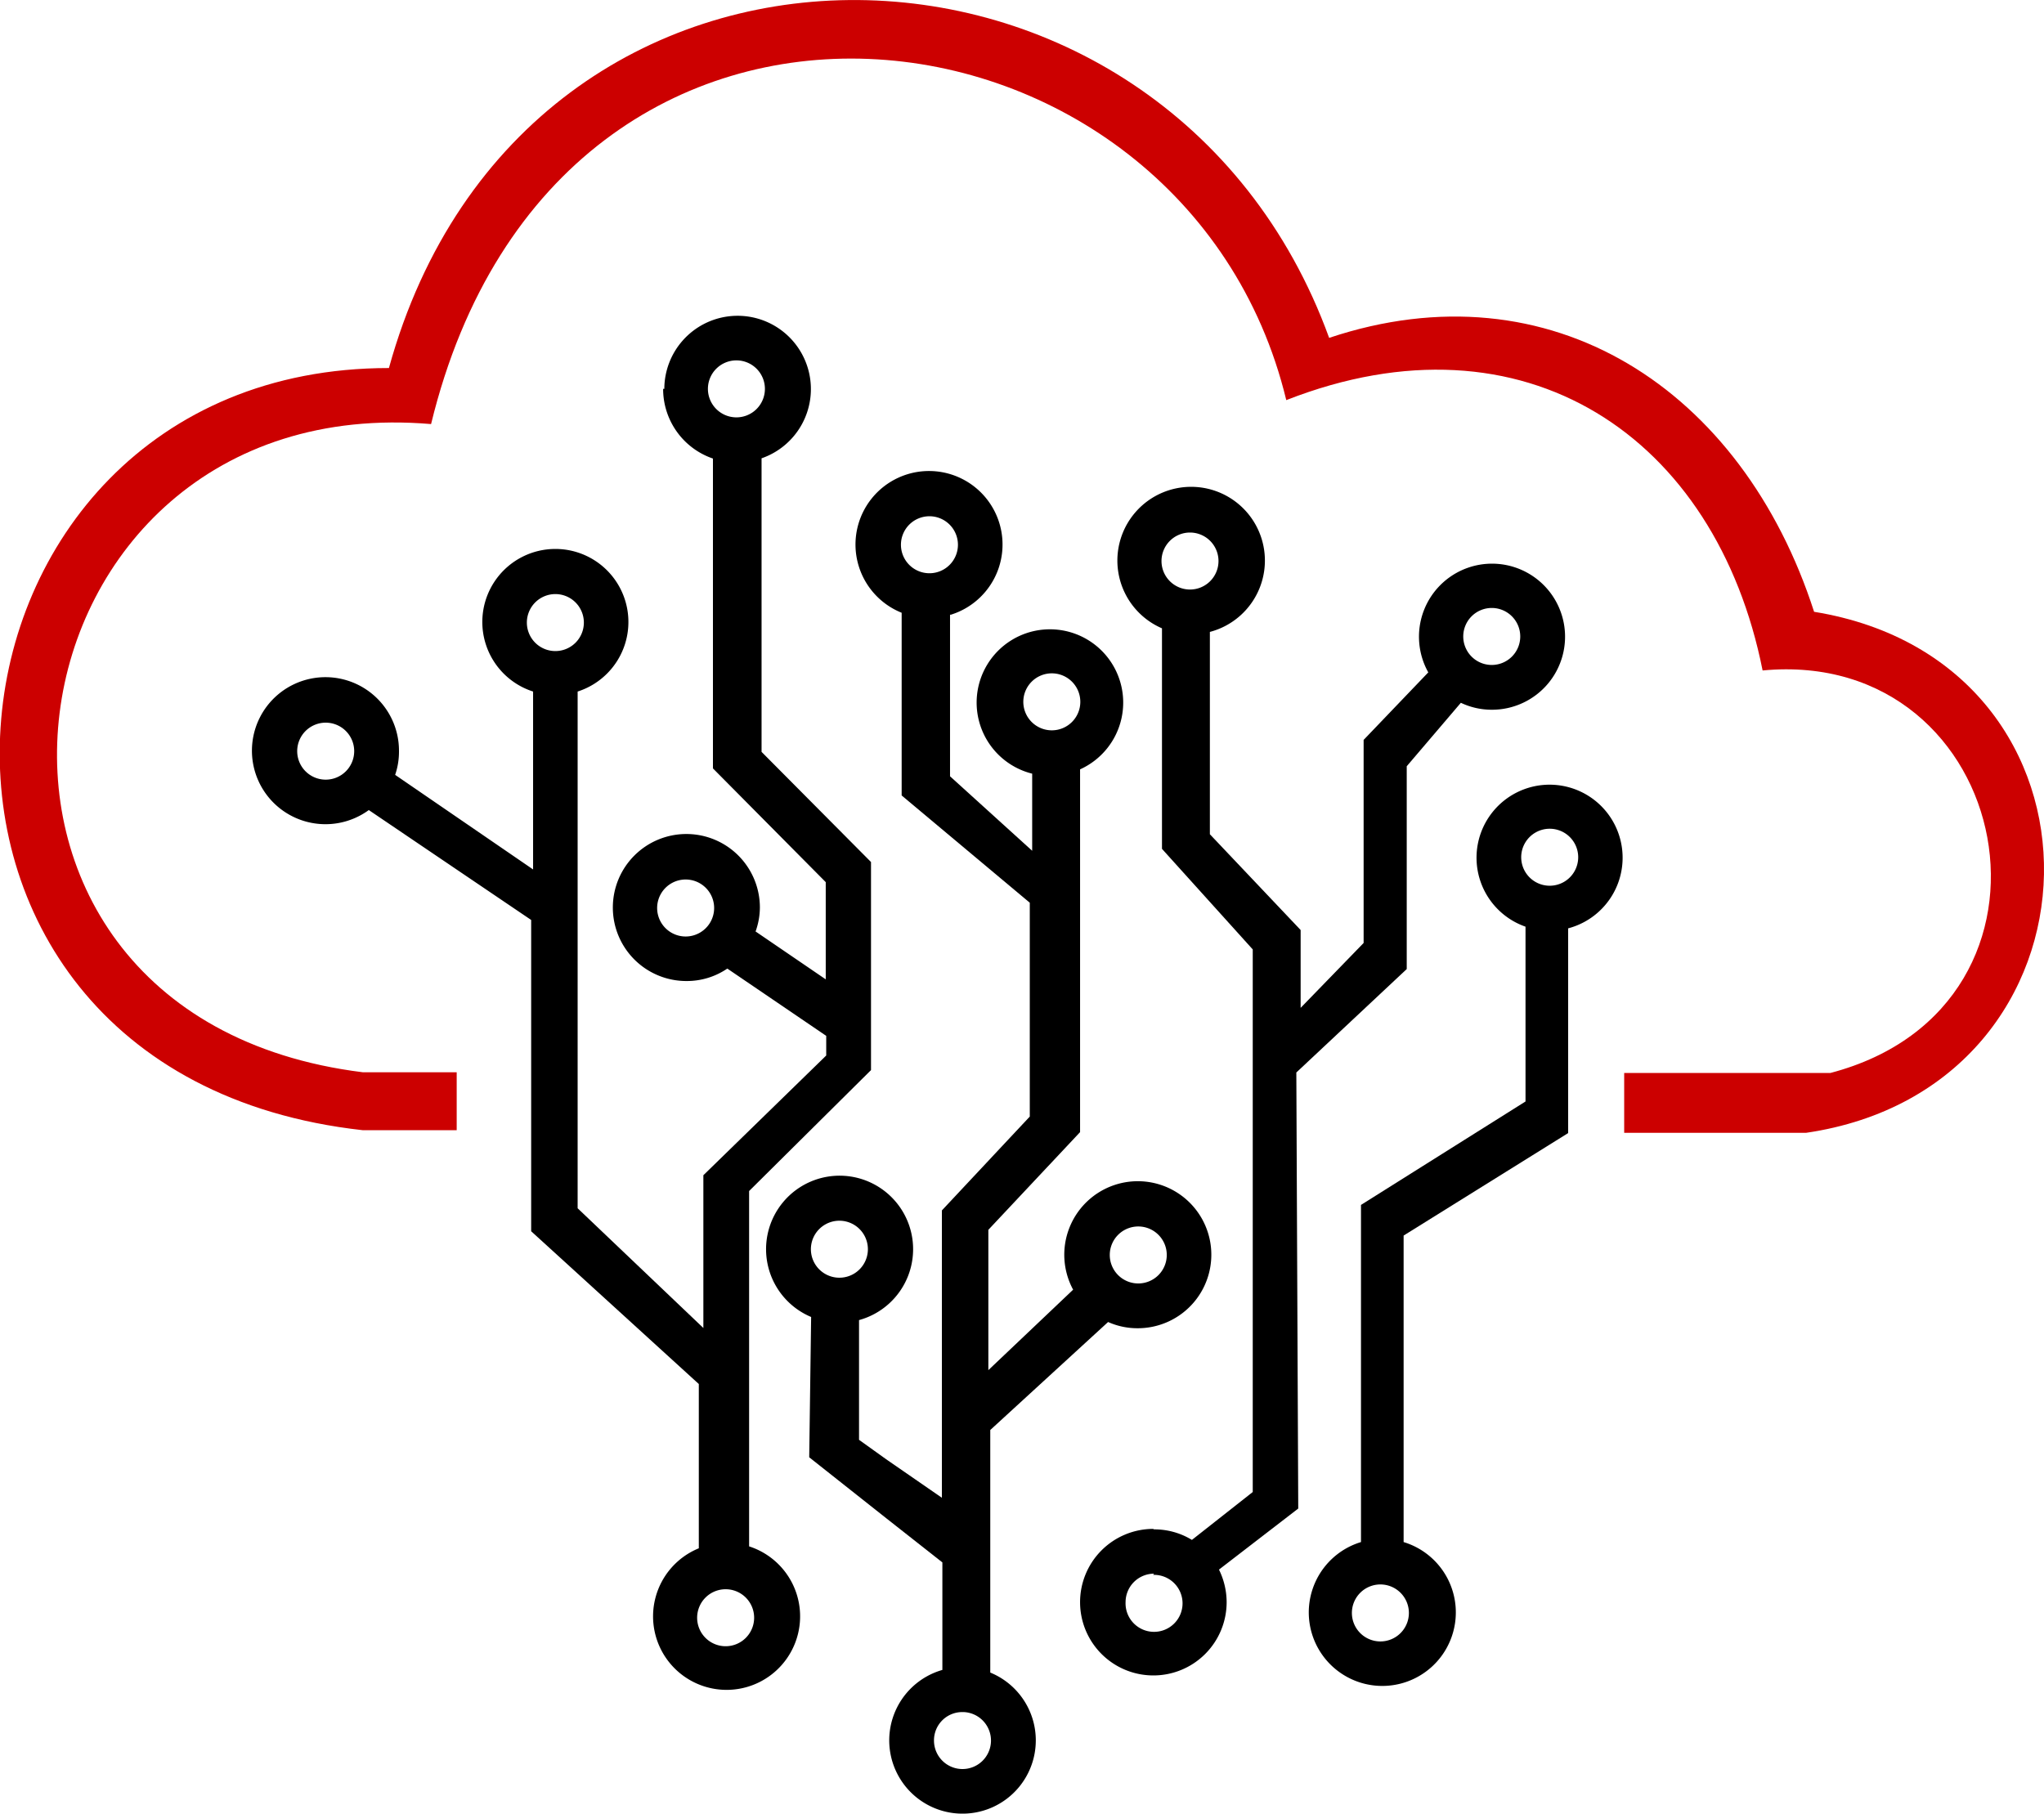 <svg xmlns="http://www.w3.org/2000/svg" viewBox="0 0 85.35 75.75"><defs><style>.cls-1,.cls-2{fill-rule:evenodd;}.cls-2{fill:#c00;}</style></defs><g id="Layer_2" data-name="Layer 2"><g id="logo"><path class="cls-1" d="M27.69,16.24a3.07,3.07,0,0,0,2.08,2.91V32.09l4.71,4.75V40.9l-2.93-2a3,3,0,0,0,.18-1,3.07,3.07,0,1,0-3.06,3.07,3,3,0,0,0,1.7-.52l4.13,2.81v.82l-5.13,5v6.38l-5.25-5V28.88a3.05,3.05,0,1,0-1.86,0v7.43L16.5,32.36a3,3,0,0,0,.16-1,3.07,3.07,0,1,0-1.26,2.47l6.78,4.59v13l7,6.38v6.86a3.07,3.07,0,1,0,2.1-.08V49.74l5.09-5.05V36l-4.57-4.6V19.14a3.06,3.06,0,1,0-4.06-2.9ZM22,26a1.19,1.19,0,1,1,1.19,1.19A1.19,1.19,0,0,1,22,26Zm6.63,10.73a1.19,1.19,0,0,1,0,2.38,1.19,1.19,0,1,1,0-2.38ZM13.6,30.18a1.19,1.19,0,1,1-1.19,1.19,1.19,1.19,0,0,1,1.19-1.19ZM30.3,66.37a1.19,1.19,0,1,1-1.19,1.19,1.19,1.19,0,0,1,1.19-1.19Zm1.64-50.13a1.19,1.19,0,1,1-1.19-1.19,1.19,1.19,0,0,1,1.19,1.19Z"/><path class="cls-1" d="M48.15,63.85a3.06,3.06,0,1,0,3.07,3.06,3.09,3.09,0,0,0-.32-1.36L54.21,63l-.08-18.21,4.61-4.32V32L61,29.35a3,3,0,0,0,1.31.29,3.05,3.05,0,1,0-2.67-1.56l-2.7,2.82v8.48l-2.63,2.71V38.84l-3.79-4V26.39a3.08,3.08,0,1,0-2-.15v9.21l3.79,4.2V62.31l-2.54,2a3,3,0,0,0-1.58-.44Zm1.54-41.61a1.19,1.19,0,1,1-1.19,1.19,1.19,1.19,0,0,1,1.19-1.19Zm12.6,5.53a1.19,1.19,0,1,1,1.19-1.19,1.19,1.19,0,0,1-1.19,1.19Zm-14.14,38A1.19,1.19,0,1,1,47,66.91a1.19,1.19,0,0,1,1.19-1.19Z"/><path class="cls-1" d="M65.48,38.77a3.05,3.05,0,1,0-1.78-.07V46l-6.87,4.32V64.4a3.07,3.07,0,1,0,1.78,0V51.6l6.87-4.28V38.77Zm-7.84,27.4a1.19,1.19,0,1,1-1.19,1.19,1.19,1.19,0,0,1,1.19-1.19ZM65.9,35.8a1.19,1.19,0,1,1-2.38,0,1.19,1.19,0,1,1,2.38,0Z"/><path class="cls-1" d="M39.71,25.67a3.07,3.07,0,1,0-2.06-.08v7.63L43,37.7v8.93l-3.67,3.92v12L37,60.94l-1.13-.81v-5a3.07,3.07,0,1,0-2-.13l-.08,5.86L37,63.4l2.35,1.85v4.49a3.06,3.06,0,1,0,2,.11V59.72l4.92-4.51a3,3,0,0,0,1.24.26,3.07,3.07,0,1,0-2.7-1.61l-3.54,3.36V51.36l3.83-4.08V32.13a3.06,3.06,0,1,0-2,.18v3.22l-3.43-3.11V25.67ZM33.86,55ZM47.53,53.6a1.19,1.19,0,1,1,1.19-1.19,1.19,1.19,0,0,1-1.19,1.19ZM36.24,52.17a1.19,1.19,0,1,1-2.38,0,1.19,1.19,0,1,1,2.38,0Zm4,19.33A1.19,1.19,0,1,1,39,72.69,1.18,1.18,0,0,1,40.2,71.5Zm3.68-41a1.19,1.19,0,1,1,1.19-1.19,1.19,1.19,0,0,1-1.19,1.19ZM40,22.75a1.19,1.19,0,1,1-1.19-1.19A1.19,1.19,0,0,1,40,22.75Z"/><path class="cls-2" d="M73.6,28c10.54-1,13.54,14,2.83,16.81H67.82v2.5h7.59c13-1.9,13.39-19.64.34-21.76-3-9.3-11-14.53-20.25-11.44C48.7-4.62,21.92-5.2,16.24,15.37c-20,0-22.88,29.41-1.09,31.83h3.92V44.78H15.15C-4.1,42.39-.31,16.16,18,17.71c5.33-21.92,31.51-18.41,35.71-1C63.66,12.81,71.66,18.25,73.6,28Z"/></g></g></svg>